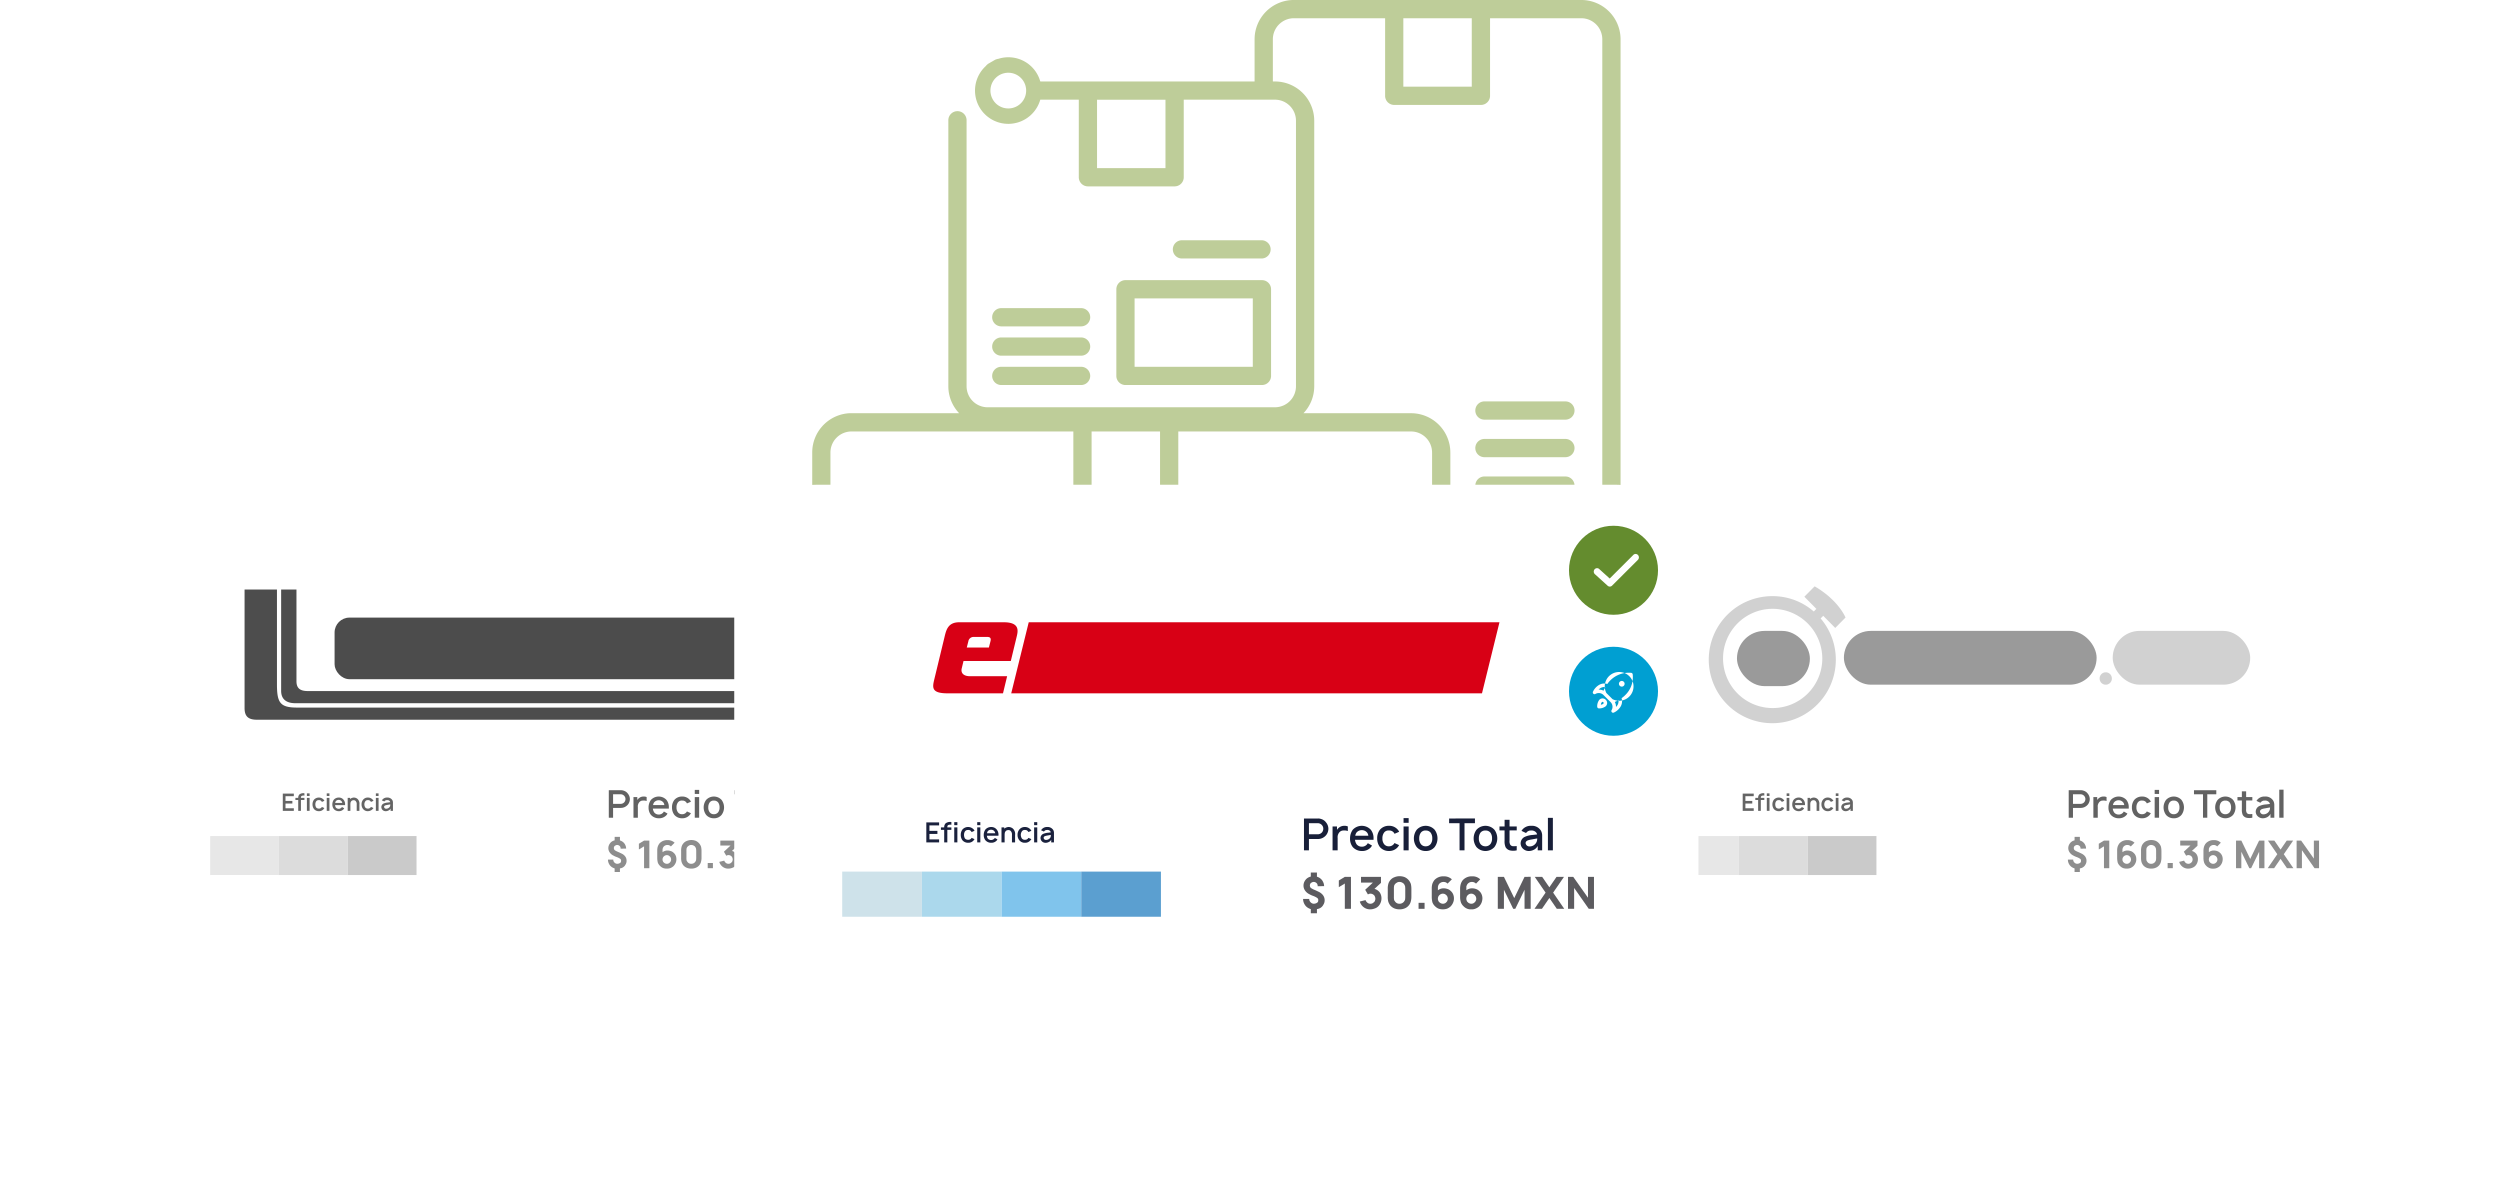 <svg xmlns="http://www.w3.org/2000/svg" xmlns:xlink="http://www.w3.org/1999/xlink" width="507.068" height="241.8" viewBox="0 0 507.068 241.8">
  <defs>
    <filter id="Rectángulo_46" x="296.107" y="85.827" width="210.961" height="130.968" filterUnits="userSpaceOnUse">
      <feOffset input="SourceAlpha"/>
      <feGaussianBlur stdDeviation="7.5" result="blur"/>
      <feFlood flood-color="#00183d" flood-opacity="0.251"/>
      <feComposite operator="in" in2="blur"/>
      <feComposite in="SourceGraphic"/>
    </filter>
    <filter id="Rectángulo_53" x="0" y="85.827" width="210.961" height="130.968" filterUnits="userSpaceOnUse">
      <feOffset input="SourceAlpha"/>
      <feGaussianBlur stdDeviation="7.5" result="blur-2"/>
      <feFlood flood-color="#00183d" flood-opacity="0.251"/>
      <feComposite operator="in" in2="blur-2"/>
      <feComposite in="SourceGraphic"/>
    </filter>
    <filter id="Trazado_274" x="111.424" y="60.821" width="270.57" height="180.979" filterUnits="userSpaceOnUse">
      <feOffset input="SourceAlpha"/>
      <feGaussianBlur stdDeviation="12.5" result="blur-3"/>
      <feFlood flood-color="#95b219"/>
      <feComposite operator="in" in2="blur-3"/>
      <feComposite in="SourceGraphic"/>
    </filter>
  </defs>
  <g id="Grupo_145" data-name="Grupo 145" transform="translate(22.5)">
    <g id="Grupo_103" data-name="Grupo 103" transform="translate(132.318)" opacity="0.5">
      <path id="Trazado_196" data-name="Trazado 196" d="M1592.426,3170.134v27.678a1.852,1.852,0,0,0,1.852,1.851h17.572a1.852,1.852,0,0,0,1.851-1.851v-27.678a1.852,1.852,0,0,0-1.851-1.852h-17.572A1.852,1.852,0,0,0,1592.426,3170.134Zm3.7,1.851H1610v23.975h-13.869Z" transform="translate(-1448.584 -3061.035)" fill="#7e9b33"/>
      <path id="Trazado_197" data-name="Trazado 197" d="M1520.191,3119.706v17.571a1.852,1.852,0,0,0,1.852,1.852h27.678a1.851,1.851,0,0,0,1.851-1.852v-17.571a1.852,1.852,0,0,0-1.851-1.852h-27.678A1.852,1.852,0,0,0,1520.191,3119.706Zm3.7,1.851h23.975v13.869h-23.975Z" transform="translate(-1448.584 -3061.035)" fill="#7e9b33"/>
      <path id="Trazado_198" data-name="Trazado 198" d="M1496.793,3127.231H1513.1a1.851,1.851,0,0,0,0-3.7h-16.305a1.851,1.851,0,0,0,0,3.7Z" transform="translate(-1448.584 -3061.035)" fill="#7e9b33"/>
      <path id="Trazado_199" data-name="Trazado 199" d="M1549.721,3113.464a1.852,1.852,0,0,0,0-3.7h-16.306a1.852,1.852,0,0,0,0,3.7Z" transform="translate(-1448.584 -3061.035)" fill="#7e9b33"/>
      <path id="Trazado_200" data-name="Trazado 200" d="M1496.793,3133.18H1513.1a1.851,1.851,0,0,0,0-3.7h-16.305a1.851,1.851,0,0,0,0,3.7Z" transform="translate(-1448.584 -3061.035)" fill="#7e9b33"/>
      <path id="Trazado_201" data-name="Trazado 201" d="M1496.793,3139.129H1513.1a1.851,1.851,0,0,0,0-3.7h-16.305a1.851,1.851,0,0,0,0,3.7Z" transform="translate(-1448.584 -3061.035)" fill="#7e9b33"/>
      <path id="Trazado_202" data-name="Trazado 202" d="M1594.911,3146.151h16.3a1.851,1.851,0,1,0,0-3.7h-16.3a1.851,1.851,0,1,0,0,3.7Z" transform="translate(-1448.584 -3061.035)" fill="#7e9b33"/>
      <path id="Trazado_203" data-name="Trazado 203" d="M1594.911,3153.765h16.3a1.851,1.851,0,1,0,0-3.7h-16.3a1.851,1.851,0,1,0,0,3.7Z" transform="translate(-1448.584 -3061.035)" fill="#7e9b33"/>
      <path id="Trazado_204" data-name="Trazado 204" d="M1594.911,3161.378h16.3a1.851,1.851,0,1,0,0-3.7h-16.3a1.851,1.851,0,1,0,0,3.7Z" transform="translate(-1448.584 -3061.035)" fill="#7e9b33"/>
      <path id="Trazado_205" data-name="Trazado 205" d="M1577.048,3206.415a1.852,1.852,0,0,0,1.851-1.852v-17.57a1.852,1.852,0,0,0-1.851-1.852h-27.679a1.852,1.852,0,0,0-1.851,1.852v17.57a1.852,1.852,0,0,0,1.851,1.852Zm-25.827-17.571H1575.2v13.868h-23.975Z" transform="translate(-1448.584 -3061.035)" fill="#7e9b33"/>
      <path id="Trazado_206" data-name="Trazado 206" d="M1472.831,3205.867h18.86a1.851,1.851,0,0,0,0-3.7h-18.86a1.851,1.851,0,1,0,0,3.7Z" transform="translate(-1448.584 -3061.035)" fill="#7e9b33"/>
      <path id="Trazado_207" data-name="Trazado 207" d="M1472.831,3200.192h43.655a1.851,1.851,0,0,0,0-3.7h-43.655a1.851,1.851,0,1,0,0,3.7Z" transform="translate(-1448.584 -3061.035)" fill="#7e9b33"/>
      <path id="Trazado_208" data-name="Trazado 208" d="M1472.831,3194.518h43.655a1.852,1.852,0,0,0,0-3.7h-43.655a1.852,1.852,0,1,0,0,3.7Z" transform="translate(-1448.584 -3061.035)" fill="#7e9b33"/>
      <path id="Trazado_209" data-name="Trazado 209" d="M1630.514,3233.042h-25.406v-10.768h25.406a1.851,1.851,0,1,0,0-3.7H1450.436a1.851,1.851,0,1,0,0,3.7h25.406v10.768h-25.406a1.852,1.852,0,1,0,0,3.7h180.078a1.852,1.852,0,1,0,0-3.7Zm-140.2,0h-10.768v-10.768h10.768Zm41.076,0h-37.373v-10.768h37.373Zm14.471,0h-10.768v-10.768h10.768Zm41.076,0h-37.373v-10.768h37.373Zm14.471,0h-10.768v-10.768h10.768Z" transform="translate(-1448.584 -3061.035)" fill="#7e9b33"/>
      <path id="Trazado_210" data-name="Trazado 210" d="M1460.362,3173.027a6.731,6.731,0,0,0,1.841-13.211v-7a4.271,4.271,0,0,1,4.266-4.266h45v15.733a1.851,1.851,0,0,0,1.851,1.851h17.585a1.851,1.851,0,0,0,1.851-1.851v-15.733h47.208a4.271,4.271,0,0,1,4.266,4.266v53.855a4.27,4.27,0,0,1-4.266,4.266H1466.469a4.27,4.27,0,0,1-4.266-4.266v-17.124a1.852,1.852,0,0,0-3.7,0v17.124a7.977,7.977,0,0,0,7.969,7.969h113.495a7.977,7.977,0,0,0,7.969-7.969v-53.855a7.978,7.978,0,0,0-7.969-7.969h-21.82a7.934,7.934,0,0,0,2.182-5.462v-53.856a7.978,7.978,0,0,0-7.968-7.969h-.424V3069a4.271,4.271,0,0,1,4.266-4.266h18.5v15.733a1.851,1.851,0,0,0,1.851,1.852h17.584a1.852,1.852,0,0,0,1.852-1.852v-15.733h18.5a4.27,4.27,0,0,1,4.265,4.266v134.341a4.269,4.269,0,0,1-4.265,4.264h-6.9a6.717,6.717,0,0,0-8.518-4.582,1.422,1.422,0,0,0-.519.148l-.014-.023-.56.324-.243.139h0v0c-.085.048-.166.094-.244.141-.294.169-.54.312-.561.323l.013.023a1.48,1.48,0,0,0-.389.376,6.748,6.748,0,1,0,11.037,6.832h6.9a7.978,7.978,0,0,0,7.968-7.968V3069a7.978,7.978,0,0,0-7.968-7.969H1556.2a7.978,7.978,0,0,0-7.969,7.969v8.552H1504.76a6.713,6.713,0,0,0-8.517-4.582,1.431,1.431,0,0,0-.52.148l-.013-.023-.561.324-.242.139h0l-.245.141-.561.324.013.022a1.5,1.5,0,0,0-.388.376,6.748,6.748,0,1,0,11.037,6.832h7.812v15.733a1.851,1.851,0,0,0,1.852,1.851h17.583a1.851,1.851,0,0,0,1.852-1.851v-15.733h18.5a4.27,4.27,0,0,1,4.264,4.266v53.856a4.269,4.269,0,0,1-4.264,4.266h-58.283a4.269,4.269,0,0,1-4.264-4.266v-53.856a1.852,1.852,0,1,0-3.7,0v53.856a7.933,7.933,0,0,0,2.181,5.462h-21.82a7.978,7.978,0,0,0-7.969,7.969v6.991c-.062.018-.124.022-.185.042a1.422,1.422,0,0,0-.519.148l-.014-.023-.56.324-.243.139h0v0l-.244.14c-.293.17-.54.312-.561.323l.013.024a1.474,1.474,0,0,0-.389.376,6.749,6.749,0,0,0,4.566,11.728Zm144.231,37.372a3.633,3.633,0,0,1-.4.914,3.586,3.586,0,0,1-1.282,1.284h0a3.62,3.62,0,0,1-4.926-1.3c-.005-.01-.014-.018-.02-.028a3.6,3.6,0,0,1-.361-2.747,3.726,3.726,0,0,1,.4-.9,3.553,3.553,0,0,1,3.09-1.78,3.651,3.651,0,0,1,.946.125,3.585,3.585,0,0,1,2.168,1.643.312.312,0,0,1,.03.043A3.6,3.6,0,0,1,1604.593,3210.4ZM1578.4,3064.738h13.881v13.882H1578.4Zm-76.627,15.608a3.6,3.6,0,0,1-1.685,2.2v0a3.622,3.622,0,1,1-1.82-6.758,3.686,3.686,0,0,1,.946.125,3.618,3.618,0,0,1,2.559,4.434Zm28.383,14.794h-13.881v-13.881h13.881Zm-14.985,53.406h13.881v13.881h-13.881Zm-58.317,16.8a3.6,3.6,0,0,1,2.535-2.551,3.572,3.572,0,0,1,.952-.133,3.692,3.692,0,0,1,.946.125.147.147,0,0,0,.022.008,3.619,3.619,0,0,1,.852,6.623v0a3.621,3.621,0,0,1-5.307-4.074Z" transform="translate(-1448.584 -3061.035)" fill="#7e9b33"/>
    </g>
    <g id="Grupo_144" data-name="Grupo 144" transform="translate(0 98.321)">
      <g id="Grupo_114" data-name="Grupo 114" transform="translate(296.107 10.006)">
        <g id="Grupo_113" data-name="Grupo 113">
          <g transform="matrix(1, 0, 0, 1, -318.61, -108.33)" filter="url(#Rectángulo_46)">
            <rect id="Rectángulo_46-2" data-name="Rectángulo 46" width="165.961" height="85.968" rx="10.214" transform="translate(318.61 108.33)" fill="#fff"/>
          </g>
          <g id="Grupo_112" data-name="Grupo 112" transform="translate(20.131 51.838)" opacity="0.7">
            <g id="Grupo_106" data-name="Grupo 106" transform="translate(80.691)">
              <g id="Grupo_104" data-name="Grupo 104" transform="translate(0.16)">
                <path id="Trazado_211" data-name="Trazado 211" d="M1717.216,3222a1.6,1.6,0,0,0-.846-.594,1.488,1.488,0,0,0-.571-.092h-2.445v5.576h.868V3224.9h1.577a1.857,1.857,0,0,0,1.44-.686,1.8,1.8,0,0,0,.388-1.119A1.761,1.761,0,0,0,1717.216,3222Zm-.686,1.713a.99.99,0,0,1-.731.366h-1.577v-1.942h1.577a.973.973,0,0,1,.686.32.941.941,0,0,1,.251.64A1,1,0,0,1,1716.53,3223.713Z" transform="translate(-1713.354 -3221.2)" fill="#202020"/>
                <path id="Trazado_212" data-name="Trazado 212" d="M1720.369,3222.594a1.417,1.417,0,0,0-.822.274,1.49,1.49,0,0,0-.412.434v-.594h-.777v4.182h.892v-2.148a1.308,1.308,0,0,1,.319-1.029.948.948,0,0,1,.732-.3,1.843,1.843,0,0,1,.731.092v-.8A1.363,1.363,0,0,0,1720.369,3222.594Z" transform="translate(-1713.354 -3221.2)" fill="#202020"/>
                <path id="Trazado_213" data-name="Trazado 213" d="M1725.534,3224.788a2.337,2.337,0,0,0-.48-1.509,2.158,2.158,0,0,0-3.154,0,2.564,2.564,0,0,0-.48,1.554,2.322,2.322,0,0,0,.48,1.486,2.125,2.125,0,0,0,1.623.685,2,2,0,0,0,1.554-.663,1.511,1.511,0,0,0,.183-.3l-.732-.411a1.071,1.071,0,0,1-.137.206,1.15,1.15,0,0,1-.914.411,1.138,1.138,0,0,1-.914-.434,1.761,1.761,0,0,1-.274-.777h3.245Zm-3.2-.458a1.253,1.253,0,0,1,.228-.571,1.222,1.222,0,0,1,1.828,0,1.052,1.052,0,0,1,.229.571Z" transform="translate(-1713.354 -3221.2)" fill="#202020"/>
                <path id="Trazado_214" data-name="Trazado 214" d="M1729.1,3225.77a1.063,1.063,0,0,1-.869.411,1,1,0,0,1-.868-.411,1.553,1.553,0,0,1-.274-.982,1.641,1.641,0,0,1,.274-.983.939.939,0,0,1,.868-.389.988.988,0,0,1,.869.389c.045.068.068.114.114.183l.8-.343a1.235,1.235,0,0,0-.229-.366,1.946,1.946,0,0,0-1.554-.685,2.018,2.018,0,0,0-1.577.685,2.384,2.384,0,0,0-.479,1.509,2.45,2.45,0,0,0,.479,1.531,2.028,2.028,0,0,0,1.577.685,1.979,1.979,0,0,0,1.554-.685,3.058,3.058,0,0,0,.229-.343l-.823-.366A.374.374,0,0,1,1729.1,3225.77Z" transform="translate(-1713.354 -3221.2)" fill="#202020"/>
                <path id="Trazado_215" data-name="Trazado 215" d="M1730.79,3221.246v.822h.891v-.822Zm0,1.462v4.182h.891v-4.182Z" transform="translate(-1713.354 -3221.2)" fill="#202020"/>
                <path id="Trazado_216" data-name="Trazado 216" d="M1736.228,3223.279a2.13,2.13,0,0,0-3.13,0,2.548,2.548,0,0,0,0,3.04,2.024,2.024,0,0,0,1.576.685,1.945,1.945,0,0,0,1.554-.685,2.548,2.548,0,0,0,0-3.04Zm-.685,2.491a1.063,1.063,0,0,1-.869.411,1,1,0,0,1-.868-.411,1.559,1.559,0,0,1-.274-.982,1.648,1.648,0,0,1,.274-.983.989.989,0,0,1,.868-.389,1.045,1.045,0,0,1,.869.389,1.641,1.641,0,0,1,.274.983A1.553,1.553,0,0,1,1735.543,3225.77Z" transform="translate(-1713.354 -3221.2)" fill="#202020"/>
                <path id="Trazado_217" data-name="Trazado 217" d="M1738.765,3221.314v.823h1.828v4.753h.869v-4.753h1.828v-.823Z" transform="translate(-1713.354 -3221.2)" fill="#202020"/>
                <path id="Trazado_218" data-name="Trazado 218" d="M1746.695,3223.279a2.131,2.131,0,0,0-3.131,0,2.548,2.548,0,0,0,0,3.04,2.132,2.132,0,0,0,3.131,0,2.552,2.552,0,0,0,0-3.04Zm-.686,2.491a1.076,1.076,0,0,1-.891.411,1.063,1.063,0,0,1-.869-.411,1.559,1.559,0,0,1-.274-.982,1.648,1.648,0,0,1,.274-.983,1.045,1.045,0,0,1,.869-.389,1.06,1.06,0,0,1,.891.389,1.642,1.642,0,0,1,.274.983A1.553,1.553,0,0,1,1746.009,3225.77Z" transform="translate(-1713.354 -3221.2)" fill="#202020"/>
                <path id="Trazado_219" data-name="Trazado 219" d="M1750.6,3223.394v-.686h-1.257v-1.165h-.868v1.165h-.891v.686h.891v1.8a2.558,2.558,0,0,0,.183,1.142,1.22,1.22,0,0,0,.822.572,2.669,2.669,0,0,0,1.12-.023v-.754a3.734,3.734,0,0,1-.708.023.6.6,0,0,1-.434-.275,1.278,1.278,0,0,1-.115-.731v-1.759Z" transform="translate(-1713.354 -3221.2)" fill="#202020"/>
                <path id="Trazado_220" data-name="Trazado 220" d="M1754.853,3223.462a1.828,1.828,0,0,0-1.714-.868,1.884,1.884,0,0,0-1.6.731.569.569,0,0,0-.091.16l.777.366c.045-.023.068-.069.114-.115a.943.943,0,0,1,.777-.32,1.037,1.037,0,0,1,.708.183.779.779,0,0,1,.343.5l-.754.091a3.952,3.952,0,0,0-1.463.366,1.28,1.28,0,0,0-.662,1.1,1.344,1.344,0,0,0,.3.823,1.476,1.476,0,0,0,1.074.525,1.93,1.93,0,0,0,1-.251,1.514,1.514,0,0,0,.617-.64v.777h.777v-2.628A1.811,1.811,0,0,0,1754.853,3223.462Zm-.777,1.965a1.32,1.32,0,0,1-1.257.777.653.653,0,0,1-.663-.594c.023-.457.594-.548,1.143-.64.457-.091.731-.137.891-.16A1.369,1.369,0,0,1,1754.076,3225.427Z" transform="translate(-1713.354 -3221.2)" fill="#202020"/>
                <path id="Trazado_221" data-name="Trazado 221" d="M1756.064,3221.2v5.69h.868v-5.69Z" transform="translate(-1713.354 -3221.2)" fill="#202020"/>
              </g>
              <g id="Grupo_105" data-name="Grupo 105" transform="translate(0 9.575)">
                <path id="Trazado_222" data-name="Trazado 222" d="M1716.553,3234.591a2.067,2.067,0,0,0-.434-.343c-.16-.091-.412-.205-.754-.365l-.275-.115a3.69,3.69,0,0,1-.434-.228.449.449,0,0,1-.2-.206.567.567,0,0,1-.069-.3.577.577,0,0,1,.137-.388.917.917,0,0,1,.252-.16.6.6,0,0,1,.274-.069.725.725,0,0,1,.617.343.9.9,0,0,1,.091.411l1.12-.023a1.936,1.936,0,0,0-.092-.525,2.816,2.816,0,0,0-.228-.457,1.731,1.731,0,0,0-.937-.663v-.731h-1.074v.708a1.7,1.7,0,0,0-.754.389,1.85,1.85,0,0,0-.389.548,1.62,1.62,0,0,0-.137.64,1.575,1.575,0,0,0,.069.457,1.678,1.678,0,0,0,.206.411,1.931,1.931,0,0,0,.754.64,3.832,3.832,0,0,0,.594.274,3.322,3.322,0,0,1,.685.32.681.681,0,0,1,.229.206.448.448,0,0,1,.046.251.58.58,0,0,1-.046.275.469.469,0,0,1-.183.182.833.833,0,0,1-.251.115,1.656,1.656,0,0,1-.3.045.766.766,0,0,1-.389-.114.938.938,0,0,1-.3-.3.8.8,0,0,1-.091-.206.845.845,0,0,1-.023-.228h-1.074a1.817,1.817,0,0,0,.274.982,1.6,1.6,0,0,0,.457.5,1.931,1.931,0,0,0,.617.3v.731h1.074v-.731a1.578,1.578,0,0,0,.526-.16,1.357,1.357,0,0,0,.594-.594,1.4,1.4,0,0,0,.228-.777A1.448,1.448,0,0,0,1716.553,3234.591Z" transform="translate(-1713.194 -3230.775)" fill="#5c5c5c"/>
                <path id="Trazado_223" data-name="Trazado 223" d="M1720.506,3231.529l-1.051.64v1.165l1.051-.64v4.434h1.074v-5.6Z" transform="translate(-1713.194 -3230.775)" fill="#5c5c5c"/>
                <path id="Trazado_224" data-name="Trazado 224" d="M1739.268,3234.271a1.747,1.747,0,0,0-.937-.64l1.142-1.051v-1.051h-3.5v1h2.08l-1.349,1.257.48.823a.747.747,0,0,1,.434-.137.845.845,0,0,1,.618.251.511.511,0,0,1,.182.3.762.762,0,0,1,.069.343.8.8,0,0,1-.069.32.454.454,0,0,1-.182.274,1.092,1.092,0,0,1-.275.206.895.895,0,0,1-.685,0,.8.8,0,0,1-.275-.206.766.766,0,0,1-.228-.366l-1.006.252a1.882,1.882,0,0,0,1.1,1.234,1.871,1.871,0,0,0,.709.137,2.2,2.2,0,0,0,.754-.137,1.63,1.63,0,0,0,.64-.366,1.77,1.77,0,0,0,.434-.64,1.972,1.972,0,0,0,.16-.777A1.861,1.861,0,0,0,1739.268,3234.271Z" transform="translate(-1713.194 -3230.775)" fill="#5c5c5c"/>
                <path id="Trazado_225" data-name="Trazado 225" d="M1732.069,3232.786a2.08,2.08,0,0,0-.388-.686,2,2,0,0,0-.708-.526,2.462,2.462,0,0,0-.892-.159,2.3,2.3,0,0,0-.891.182,1.612,1.612,0,0,0-.708.5,1.682,1.682,0,0,0-.366.686,3,3,0,0,0-.091.845V3235a3.191,3.191,0,0,0,.091.869,2.248,2.248,0,0,0,.366.685,1.906,1.906,0,0,0,.708.5,2.455,2.455,0,0,0,.891.16,2.3,2.3,0,0,0,.892-.16,1.745,1.745,0,0,0,.708-.5,1.68,1.68,0,0,0,.366-.685,3.105,3.105,0,0,0,.114-.869v-1.371A4.113,4.113,0,0,0,1732.069,3232.786Zm-.982,2.216c0,.206-.023.366-.023.457a.973.973,0,0,1-.137.32.968.968,0,0,1-.846.457.894.894,0,0,1-.822-.457.489.489,0,0,1-.137-.32,2.484,2.484,0,0,1-.023-.457v-1.371a2.208,2.208,0,0,1,.023-.411.642.642,0,0,1,.091-.3,1,1,0,0,1,.388-.366.778.778,0,0,1,.48-.137.985.985,0,0,1,.5.137.814.814,0,0,1,.366.366,1.28,1.28,0,0,1,.114.3c0,.091.023.228.023.411Z" transform="translate(-1713.194 -3230.775)" fill="#5c5c5c"/>
                <path id="Trazado_226" data-name="Trazado 226" d="M1733.418,3236.076v1.052h1.051v-1.052Z" transform="translate(-1713.194 -3230.775)" fill="#5c5c5c"/>
                <path id="Trazado_227" data-name="Trazado 227" d="M1726.928,3234.591a1.523,1.523,0,0,0-.434-.594,1.327,1.327,0,0,0-.571-.343,2.083,2.083,0,0,0-.64-.114,1.635,1.635,0,0,0-1.028.343v-.595c.022-.091.045-.182.068-.251a.889.889,0,0,1,.366-.457,1.012,1.012,0,0,1,.548-.16,1.159,1.159,0,0,1,.389.069,1.032,1.032,0,0,1,.32.228l.754-.754a1.985,1.985,0,0,0-1.417-.526,2.1,2.1,0,0,0-1.645.663,2.521,2.521,0,0,0-.366.686,3.07,3.07,0,0,0-.091.845V3235a3.978,3.978,0,0,0,.114.983,1.766,1.766,0,0,0,.48.708,1.824,1.824,0,0,0,.617.412,2.4,2.4,0,0,0,1.462,0,2.179,2.179,0,0,0,.617-.389,2.1,2.1,0,0,0,.434-.64,1.777,1.777,0,0,0,.16-.754A1.805,1.805,0,0,0,1726.928,3234.591Zm-1.005,1.1a.585.585,0,0,1-.183.274.632.632,0,0,1-.274.206.819.819,0,0,1-.32.068.933.933,0,0,1-.343-.068.877.877,0,0,1-.3-.206.586.586,0,0,1-.183-.274.729.729,0,0,1-.068-.32.911.911,0,0,1,.068-.343.592.592,0,0,1,.183-.274.88.88,0,0,1,.3-.206.741.741,0,0,1,.32-.068.932.932,0,0,1,.343.068,1.092,1.092,0,0,1,.274.206.591.591,0,0,1,.183.274.93.93,0,0,1,.068.343A.743.743,0,0,1,1725.923,3235.688Z" transform="translate(-1713.194 -3230.775)" fill="#5c5c5c"/>
                <path id="Trazado_228" data-name="Trazado 228" d="M1744.455,3234.591a1.522,1.522,0,0,0-.434-.594,1.477,1.477,0,0,0-.571-.343,2.088,2.088,0,0,0-.64-.114,1.638,1.638,0,0,0-1.029.343v-.595a.458.458,0,0,1,.069-.251.884.884,0,0,1,.366-.457.911.911,0,0,1,.548-.16.949.949,0,0,1,.366.069,1.127,1.127,0,0,1,.343.228l.731-.754a1.9,1.9,0,0,0-1.394-.526,2.1,2.1,0,0,0-1.646.663,2.015,2.015,0,0,0-.365.686,3.006,3.006,0,0,0-.114.845V3235a3.071,3.071,0,0,0,.137.983,1.766,1.766,0,0,0,.48.708,1.829,1.829,0,0,0,.616.412,1.6,1.6,0,0,0,.732.114,1.543,1.543,0,0,0,.708-.114,2.011,2.011,0,0,0,.64-.389,2.1,2.1,0,0,0,.434-.64,2.21,2.21,0,0,0,.16-.754A1.805,1.805,0,0,0,1744.455,3234.591Zm-1.005,1.1a.827.827,0,0,1-.183.274,1.106,1.106,0,0,1-.274.206.918.918,0,0,1-.32.068.775.775,0,0,1-.343-.068.7.7,0,0,1-.3-.206.452.452,0,0,1-.183-.274.729.729,0,0,1-.069-.32.913.913,0,0,1,.069-.343.455.455,0,0,1,.183-.274.8.8,0,0,1,.274-.206.933.933,0,0,1,.343-.068.743.743,0,0,1,.32.068.889.889,0,0,1,.3.206.84.84,0,0,1,.183.274.93.93,0,0,1,.068.343A.743.743,0,0,1,1743.45,3235.688Z" transform="translate(-1713.194 -3230.775)" fill="#5c5c5c"/>
                <path id="Trazado_229" data-name="Trazado 229" d="M1751.973,3231.529l-1.805,3.725-1.8-3.725h-1.074v5.6h1.074v-3.337l1.622,3.337h.366l1.622-3.337v3.337h1.074v-5.6Z" transform="translate(-1713.194 -3230.775)" fill="#5c5c5c"/>
                <path id="Trazado_230" data-name="Trazado 230" d="M1756.978,3234.294l1.9-2.765h-1.3l-1.257,1.828-1.257-1.828h-1.3l1.9,2.765-1.942,2.834h1.3l1.3-1.9,1.3,1.9h1.3Z" transform="translate(-1713.194 -3230.775)" fill="#5c5c5c"/>
                <path id="Trazado_231" data-name="Trazado 231" d="M1763.079,3231.529v3.656l-2.582-3.656h-.914v5.6h1.074v-3.657l2.559,3.657h.915v-5.6Z" transform="translate(-1713.194 -3230.775)" fill="#5c5c5c"/>
              </g>
            </g>
            <g id="Grupo_111" data-name="Grupo 111" transform="translate(0 0.724)">
              <g id="Grupo_107" data-name="Grupo 107" transform="translate(14.727)">
                <path id="Trazado_232" data-name="Trazado 232" d="M1649.47,3222.525V3222h-2.24v3.5h2.24v-.526h-1.691v-.959h1.394v-.526h-1.394v-.96Z" transform="translate(-1647.23 -3221.924)" fill="#222"/>
                <path id="Trazado_233" data-name="Trazado 233" d="M1651.229,3222.411a1.108,1.108,0,0,1,.389,0v-.48a1.333,1.333,0,0,0-1.006.229.97.97,0,0,0-.251.708h-.571v.434h.571v2.194h.548V3223.3h.709v-.434h-.709v-.046C1650.909,3222.594,1650.978,3222.457,1651.229,3222.411Z" transform="translate(-1647.23 -3221.924)" fill="#222"/>
                <path id="Trazado_234" data-name="Trazado 234" d="M1652.121,3221.954v.525h.548v-.525Zm0,.914v2.628h.548v-2.628Z" transform="translate(-1647.23 -3221.924)" fill="#222"/>
                <path id="Trazado_235" data-name="Trazado 235" d="M1655.091,3224.81a.648.648,0,0,1-.548.229.708.708,0,0,1-.548-.229,1.177,1.177,0,0,1-.16-.617,1.078,1.078,0,0,1,.16-.617.6.6,0,0,1,.548-.251.562.562,0,0,1,.548.251.509.509,0,0,1,.069.115l.5-.229a.478.478,0,0,0-.137-.228,1.328,1.328,0,0,0-1.966,0,1.55,1.55,0,0,0-.3.959,1.529,1.529,0,0,0,.3.937,1.27,1.27,0,0,0,.983.434,1.208,1.208,0,0,0,.983-.434,1.11,1.11,0,0,0,.137-.2l-.5-.229C1655.137,3224.742,1655.114,3224.765,1655.091,3224.81Z" transform="translate(-1647.23 -3221.924)" fill="#222"/>
                <path id="Trazado_236" data-name="Trazado 236" d="M1656.143,3221.954v.525h.548v-.525Zm0,.914v2.628h.548v-2.628Z" transform="translate(-1647.23 -3221.924)" fill="#222"/>
                <path id="Trazado_237" data-name="Trazado 237" d="M1659.867,3224.193a1.431,1.431,0,0,0-.32-.959,1.206,1.206,0,0,0-.982-.435,1.35,1.35,0,0,0-.983.435,1.618,1.618,0,0,0-.3.982,1.463,1.463,0,0,0,.3.914,1.332,1.332,0,0,0,1.028.434,1.244,1.244,0,0,0,.96-.411,2,2,0,0,0,.115-.183l-.457-.251a.228.228,0,0,1-.092.114.773.773,0,0,1-1.142,0,1.165,1.165,0,0,1-.16-.5h2.011A.3.3,0,0,0,1659.867,3224.193Zm-2.011-.3a1,1,0,0,1,.138-.365.742.742,0,0,1,.571-.252.71.71,0,0,1,.571.252.745.745,0,0,1,.16.365Z" transform="translate(-1647.23 -3221.924)" fill="#222"/>
                <path id="Trazado_238" data-name="Trazado 238" d="M1662.381,3223.074a1.2,1.2,0,0,0-.777-.275,1.438,1.438,0,0,0-.708.275l-.023.023v-.229h-.48v2.628h.548v-1.143a3.352,3.352,0,0,1,.023-.5.746.746,0,0,1,.229-.389.563.563,0,0,1,.343-.114.532.532,0,0,1,.457.137.892.892,0,0,1,.228.708v1.3h.549v-1.3A1.289,1.289,0,0,0,1662.381,3223.074Z" transform="translate(-1647.23 -3221.924)" fill="#222"/>
                <path id="Trazado_239" data-name="Trazado 239" d="M1665.032,3224.81a.632.632,0,0,1-.526.229.648.648,0,0,1-.548-.229,1.211,1.211,0,0,1-.183-.617,1.1,1.1,0,0,1,.183-.617.562.562,0,0,1,.548-.251.546.546,0,0,1,.526.251.126.126,0,0,1,.068.115l.526-.229a.816.816,0,0,0-.16-.228,1.262,1.262,0,0,0-.96-.435,1.206,1.206,0,0,0-.982.435,1.431,1.431,0,0,0-.32.959,1.412,1.412,0,0,0,.32.937,1.2,1.2,0,0,0,.982.434,1.191,1.191,0,0,0,.96-.434,1.24,1.24,0,0,0,.16-.2l-.526-.229A.282.282,0,0,1,1665.032,3224.81Z" transform="translate(-1647.23 -3221.924)" fill="#222"/>
                <path id="Trazado_240" data-name="Trazado 240" d="M1666.106,3221.954v.525h.548v-.525Zm0,.914v2.628h.548v-2.628Z" transform="translate(-1647.23 -3221.924)" fill="#222"/>
                <path id="Trazado_241" data-name="Trazado 241" d="M1669.465,3223.348a1.157,1.157,0,0,0-1.074-.549,1.193,1.193,0,0,0-1.005.48c-.023.023-.046.069-.069.092l.5.228.068-.068a.556.556,0,0,1,.48-.206.6.6,0,0,1,.457.114.544.544,0,0,1,.206.3l-.48.069a2.676,2.676,0,0,0-.914.228.829.829,0,0,0-.411.686.911.911,0,0,0,.183.526.894.894,0,0,0,.685.319,1.187,1.187,0,0,0,.617-.159.809.809,0,0,0,.389-.389v.48h.479v-1.645A1,1,0,0,0,1669.465,3223.348Zm-.48,1.234a.855.855,0,0,1-.8.48.388.388,0,0,1-.411-.366c0-.3.366-.343.709-.411.3-.046.457-.092.548-.092A1.261,1.261,0,0,1,1668.985,3224.582Z" transform="translate(-1647.23 -3221.924)" fill="#222"/>
              </g>
              <g id="Grupo_108" data-name="Grupo 108" transform="translate(0 8.686)">
                <rect id="Rectángulo_47" data-name="Rectángulo 47" width="13.951" height="7.906" fill="#ddd"/>
              </g>
              <g id="Grupo_109" data-name="Grupo 109" transform="translate(13.951 8.686)">
                <rect id="Rectángulo_48" data-name="Rectángulo 48" width="13.951" height="7.906" fill="#cdcdcd"/>
              </g>
              <g id="Grupo_110" data-name="Grupo 110" transform="translate(27.903 8.686)">
                <rect id="Rectángulo_49" data-name="Rectángulo 49" width="13.951" height="7.906" fill="#b4b4b4"/>
              </g>
            </g>
          </g>
        </g>
        <g id="Page-1" transform="translate(28.166 10.594)" opacity="0.5">
          <g id="_99-LAnding" data-name="99-LAnding">
            <g id="_99minutos-logo" data-name="99minutos-logo">
              <path id="Fill-8" d="M1719.986,3199.545a1.284,1.284,0,0,1,0-1.783,1.253,1.253,0,0,1,1.764,0,1.284,1.284,0,0,1,0,1.783,1.251,1.251,0,0,1-1.764,0" transform="translate(-1640.538 -3179.956)" fill="#a3a3a3" fill-rule="evenodd"/>
              <path id="Fill-14" d="M1666,3188.4l2.088-2.112s-1.385-3.492-6.265-6.329l-2.087,2.11,2.437,2.461-.527.535a12.665,12.665,0,0,0-8.32-3.116,12.886,12.886,0,1,0,9.712,4.523l.527-.535Zm-2.623,6.289a10.066,10.066,0,1,1-10.065-10.172,10.119,10.119,0,0,1,10.065,10.172Z" transform="translate(-1640.538 -3179.956)" fill="#a3a3a3" fill-rule="evenodd"/>
            </g>
          </g>
          <rect id="Rectángulo_50" data-name="Rectángulo 50" width="51.259" height="10.91" rx="5.455" transform="translate(27.219 9.042)" fill="#353535"/>
          <rect id="Rectángulo_51" data-name="Rectángulo 51" width="27.89" height="10.91" rx="5.455" transform="translate(81.74 9.042)" fill="#a3a3a3"/>
          <rect id="Rectángulo_52" data-name="Rectángulo 52" width="14.791" height="11.204" rx="5.602" transform="translate(5.531 9.042)" fill="#353535"/>
        </g>
      </g>
      <g id="Grupo_126" data-name="Grupo 126" transform="translate(0 10.006)">
        <g transform="matrix(1, 0, 0, 1, -22.5, -108.33)" filter="url(#Rectángulo_53)">
          <rect id="Rectángulo_53-2" data-name="Rectángulo 53" width="165.961" height="85.968" rx="10.214" transform="translate(22.5 108.33)" fill="#fff"/>
        </g>
        <g id="Grupo_123" data-name="Grupo 123" transform="translate(20.131 51.838)" opacity="0.7">
          <g id="Grupo_117" data-name="Grupo 117" transform="translate(80.69)">
            <g id="Grupo_115" data-name="Grupo 115" transform="translate(0.16)">
              <path id="Trazado_242" data-name="Trazado 242" d="M1421.109,3222a1.6,1.6,0,0,0-.845-.594,1.493,1.493,0,0,0-.572-.092h-2.445v5.576h.869V3224.9h1.576a1.855,1.855,0,0,0,1.44-.686,1.8,1.8,0,0,0,.389-1.119A1.757,1.757,0,0,0,1421.109,3222Zm-.685,1.713a.99.99,0,0,1-.732.366h-1.576v-1.942h1.576a.971.971,0,0,1,.686.32.937.937,0,0,1,.251.64A1,1,0,0,1,1420.424,3223.713Z" transform="translate(-1417.247 -3221.2)" fill="#202020"/>
              <path id="Trazado_243" data-name="Trazado 243" d="M1424.263,3222.594a1.418,1.418,0,0,0-.823.274,1.472,1.472,0,0,0-.411.434v-.594h-.777v4.182h.891v-2.148a1.308,1.308,0,0,1,.32-1.029.945.945,0,0,1,.731-.3,1.841,1.841,0,0,1,.731.092v-.8A1.36,1.36,0,0,0,1424.263,3222.594Z" transform="translate(-1417.247 -3221.2)" fill="#202020"/>
              <path id="Trazado_244" data-name="Trazado 244" d="M1429.427,3224.788a2.337,2.337,0,0,0-.48-1.509,2.157,2.157,0,0,0-3.153,0,2.565,2.565,0,0,0-.48,1.554,2.318,2.318,0,0,0,.48,1.486,2.122,2.122,0,0,0,1.622.685,2,2,0,0,0,1.554-.663,1.455,1.455,0,0,0,.183-.3l-.731-.411a1.125,1.125,0,0,1-.137.206,1.153,1.153,0,0,1-.914.411,1.14,1.14,0,0,1-.915-.434,1.761,1.761,0,0,1-.274-.777h3.245Zm-3.2-.458a1.263,1.263,0,0,1,.228-.571,1.223,1.223,0,0,1,1.829,0,1.051,1.051,0,0,1,.228.571Z" transform="translate(-1417.247 -3221.2)" fill="#202020"/>
              <path id="Trazado_245" data-name="Trazado 245" d="M1432.992,3225.77a1.061,1.061,0,0,1-.868.411,1,1,0,0,1-.869-.411,1.559,1.559,0,0,1-.274-.982,1.649,1.649,0,0,1,.274-.983.94.94,0,0,1,.869-.389.986.986,0,0,1,.868.389c.046.068.069.114.114.183l.8-.343a1.253,1.253,0,0,0-.228-.366,1.947,1.947,0,0,0-1.554-.685,2.016,2.016,0,0,0-1.577.685,2.378,2.378,0,0,0-.48,1.509,2.444,2.444,0,0,0,.48,1.531,2.027,2.027,0,0,0,1.577.685,1.98,1.98,0,0,0,1.554-.685,3.03,3.03,0,0,0,.228-.343l-.822-.366A.366.366,0,0,1,1432.992,3225.77Z" transform="translate(-1417.247 -3221.2)" fill="#202020"/>
              <path id="Trazado_246" data-name="Trazado 246" d="M1434.683,3221.246v.822h.891v-.822Zm0,1.462v4.182h.891v-4.182Z" transform="translate(-1417.247 -3221.2)" fill="#202020"/>
              <path id="Trazado_247" data-name="Trazado 247" d="M1440.122,3223.279a2.131,2.131,0,0,0-3.131,0,2.548,2.548,0,0,0,0,3.04,2.028,2.028,0,0,0,1.577.685,1.948,1.948,0,0,0,1.554-.685,2.548,2.548,0,0,0,0-3.04Zm-.686,2.491a1.06,1.06,0,0,1-.868.411,1,1,0,0,1-.868-.411,1.554,1.554,0,0,1-.275-.982,1.642,1.642,0,0,1,.275-.983.987.987,0,0,1,.868-.389,1.042,1.042,0,0,1,.868.389,1.643,1.643,0,0,1,.275.983A1.554,1.554,0,0,1,1439.436,3225.77Z" transform="translate(-1417.247 -3221.2)" fill="#202020"/>
              <path id="Trazado_248" data-name="Trazado 248" d="M1442.658,3221.314v.823h1.829v4.753h.868v-4.753h1.828v-.823Z" transform="translate(-1417.247 -3221.2)" fill="#202020"/>
              <path id="Trazado_249" data-name="Trazado 249" d="M1450.588,3223.279a2.131,2.131,0,0,0-3.131,0,2.552,2.552,0,0,0,0,3.04,2.132,2.132,0,0,0,3.131,0,2.548,2.548,0,0,0,0-3.04Zm-.686,2.491a1.074,1.074,0,0,1-.891.411,1.061,1.061,0,0,1-.868-.411,1.553,1.553,0,0,1-.274-.982,1.642,1.642,0,0,1,.274-.983,1.043,1.043,0,0,1,.868-.389,1.057,1.057,0,0,1,.891.389,1.642,1.642,0,0,1,.275.983A1.553,1.553,0,0,1,1449.9,3225.77Z" transform="translate(-1417.247 -3221.2)" fill="#202020"/>
              <path id="Trazado_250" data-name="Trazado 250" d="M1454.5,3223.394v-.686h-1.257v-1.165h-.868v1.165h-.892v.686h.892v1.8a2.558,2.558,0,0,0,.182,1.142,1.221,1.221,0,0,0,.823.572,2.669,2.669,0,0,0,1.12-.023v-.754a3.744,3.744,0,0,1-.709.023.606.606,0,0,1-.434-.275,1.287,1.287,0,0,1-.114-.731v-1.759Z" transform="translate(-1417.247 -3221.2)" fill="#202020"/>
              <path id="Trazado_251" data-name="Trazado 251" d="M1458.746,3223.462a1.828,1.828,0,0,0-1.714-.868,1.882,1.882,0,0,0-1.6.731.574.574,0,0,0-.092.16l.777.366c.046-.023.069-.069.114-.115a.943.943,0,0,1,.777-.32,1.04,1.04,0,0,1,.709.183.779.779,0,0,1,.343.5l-.755.091a3.941,3.941,0,0,0-1.462.366,1.281,1.281,0,0,0-.663,1.1,1.344,1.344,0,0,0,.3.823,1.478,1.478,0,0,0,1.074.525,1.933,1.933,0,0,0,1.006-.251,1.52,1.52,0,0,0,.617-.64v.777h.777v-2.628A1.811,1.811,0,0,0,1458.746,3223.462Zm-.777,1.965a1.319,1.319,0,0,1-1.257.777.653.653,0,0,1-.662-.594c.023-.457.594-.548,1.142-.64.457-.091.732-.137.891-.16A1.368,1.368,0,0,1,1457.969,3225.427Z" transform="translate(-1417.247 -3221.2)" fill="#202020"/>
              <path id="Trazado_252" data-name="Trazado 252" d="M1459.957,3221.2v5.69h.869v-5.69Z" transform="translate(-1417.247 -3221.2)" fill="#202020"/>
            </g>
            <g id="Grupo_116" data-name="Grupo 116" transform="translate(0 9.575)">
              <path id="Trazado_253" data-name="Trazado 253" d="M1420.446,3234.591a2.071,2.071,0,0,0-.434-.343c-.16-.091-.411-.205-.754-.365l-.274-.115a3.528,3.528,0,0,1-.434-.228.452.452,0,0,1-.206-.206.567.567,0,0,1-.069-.3.573.573,0,0,1,.138-.388.914.914,0,0,1,.251-.16.606.606,0,0,1,.274-.069.724.724,0,0,1,.617.343.891.891,0,0,1,.092.411l1.119-.023a1.94,1.94,0,0,0-.091-.525,2.838,2.838,0,0,0-.229-.457,1.733,1.733,0,0,0-.936-.663v-.731h-1.075v.708a1.7,1.7,0,0,0-.754.389,1.83,1.83,0,0,0-.388.548,1.567,1.567,0,0,0-.069,1.1,1.75,1.75,0,0,0,.206.411,1.929,1.929,0,0,0,.754.64,3.832,3.832,0,0,0,.594.274,3.334,3.334,0,0,1,.686.32.679.679,0,0,1,.228.206.448.448,0,0,1,.046.251.58.58,0,0,1-.046.275.462.462,0,0,1-.182.182.84.84,0,0,1-.252.115,1.632,1.632,0,0,1-.3.045.765.765,0,0,1-.388-.114.93.93,0,0,1-.3-.3.722.722,0,0,1-.114-.434h-1.074a1.826,1.826,0,0,0,.274.982,1.62,1.62,0,0,0,.457.5,1.932,1.932,0,0,0,.617.3v.731h1.075v-.731a1.581,1.581,0,0,0,.525-.16,1.358,1.358,0,0,0,.594-.594,1.4,1.4,0,0,0,.229-.777A1.445,1.445,0,0,0,1420.446,3234.591Z" transform="translate(-1417.087 -3230.775)" fill="#5c5c5c"/>
              <path id="Trazado_254" data-name="Trazado 254" d="M1424.4,3231.529l-1.051.64v1.165l1.051-.64v4.434h1.074v-5.6Z" transform="translate(-1417.087 -3230.775)" fill="#5c5c5c"/>
              <path id="Trazado_255" data-name="Trazado 255" d="M1443.161,3234.271a1.741,1.741,0,0,0-.937-.64l1.143-1.051v-1.051h-3.5v1h2.079l-1.348,1.257.48.823a.746.746,0,0,1,.434-.137.845.845,0,0,1,.617.251.514.514,0,0,1,.183.3.778.778,0,0,1,.068.343.82.82,0,0,1-.068.32.456.456,0,0,1-.183.274,1.108,1.108,0,0,1-.274.206.9.9,0,0,1-.686,0,.794.794,0,0,1-.274-.206.766.766,0,0,1-.229-.366l-1.005.252a1.881,1.881,0,0,0,1.1,1.234,1.866,1.866,0,0,0,.708.137,2.2,2.2,0,0,0,.754-.137,1.623,1.623,0,0,0,.64-.366,1.758,1.758,0,0,0,.434-.64,1.955,1.955,0,0,0,.16-.777A1.854,1.854,0,0,0,1443.161,3234.271Z" transform="translate(-1417.087 -3230.775)" fill="#5c5c5c"/>
              <path id="Trazado_256" data-name="Trazado 256" d="M1435.963,3232.786a2.1,2.1,0,0,0-.389-.686,1.99,1.99,0,0,0-.708-.526,2.453,2.453,0,0,0-.891-.159,2.3,2.3,0,0,0-.891.182,1.616,1.616,0,0,0-.709.5,1.683,1.683,0,0,0-.366.686,3,3,0,0,0-.091.845V3235a3.19,3.19,0,0,0,.091.869,2.248,2.248,0,0,0,.366.685,1.909,1.909,0,0,0,.709.5,2.454,2.454,0,0,0,.891.16,2.291,2.291,0,0,0,.891-.16,1.744,1.744,0,0,0,.708-.5,1.679,1.679,0,0,0,.366-.685,3.065,3.065,0,0,0,.114-.869v-1.371A4.121,4.121,0,0,0,1435.963,3232.786Zm-.983,2.216c0,.206-.023.366-.023.457a.932.932,0,0,1-.137.32.965.965,0,0,1-.845.457.9.9,0,0,1-.823-.457.494.494,0,0,1-.137-.32,2.471,2.471,0,0,1-.023-.457v-1.371a2.2,2.2,0,0,1,.023-.411.655.655,0,0,1,.091-.3,1.007,1.007,0,0,1,.389-.366.778.778,0,0,1,.48-.137.979.979,0,0,1,.5.137.81.81,0,0,1,.366.366,1.2,1.2,0,0,1,.114.3c0,.091.023.228.023.411Z" transform="translate(-1417.087 -3230.775)" fill="#5c5c5c"/>
              <path id="Trazado_257" data-name="Trazado 257" d="M1437.311,3236.076v1.052h1.051v-1.052Z" transform="translate(-1417.087 -3230.775)" fill="#5c5c5c"/>
              <path id="Trazado_258" data-name="Trazado 258" d="M1430.822,3234.591a1.544,1.544,0,0,0-.434-.594,1.323,1.323,0,0,0-.572-.343,2.079,2.079,0,0,0-.64-.114,1.637,1.637,0,0,0-1.028.343v-.595c.023-.091.046-.182.069-.251a.882.882,0,0,1,.365-.457,1.015,1.015,0,0,1,.549-.16,1.155,1.155,0,0,1,.388.069,1.019,1.019,0,0,1,.32.228l.754-.754a1.983,1.983,0,0,0-1.417-.526,2.1,2.1,0,0,0-1.645.663,2.518,2.518,0,0,0-.366.686,3.107,3.107,0,0,0-.091.845V3235a4.031,4.031,0,0,0,.114.983,1.787,1.787,0,0,0,.48.708,1.843,1.843,0,0,0,.617.412,2.4,2.4,0,0,0,1.463,0,2.194,2.194,0,0,0,.617-.389,2.115,2.115,0,0,0,.434-.64,1.792,1.792,0,0,0,.16-.754A1.824,1.824,0,0,0,1430.822,3234.591Zm-1.006,1.1a.572.572,0,0,1-.183.274.627.627,0,0,1-.274.206.82.82,0,0,1-.32.068.937.937,0,0,1-.343-.068.885.885,0,0,1-.3-.206.575.575,0,0,1-.182-.274.729.729,0,0,1-.069-.32.913.913,0,0,1,.069-.343.581.581,0,0,1,.182-.274.889.889,0,0,1,.3-.206.743.743,0,0,1,.32-.068.929.929,0,0,1,.343.068,1.077,1.077,0,0,1,.274.206.577.577,0,0,1,.183.274.913.913,0,0,1,.069.343A.729.729,0,0,1,1429.816,3235.688Z" transform="translate(-1417.087 -3230.775)" fill="#5c5c5c"/>
              <path id="Trazado_259" data-name="Trazado 259" d="M1448.349,3234.591a1.536,1.536,0,0,0-.435-.594,1.469,1.469,0,0,0-.571-.343,2.083,2.083,0,0,0-.64-.114,1.637,1.637,0,0,0-1.028.343v-.595a.466.466,0,0,1,.068-.251.889.889,0,0,1,.366-.457.914.914,0,0,1,.549-.16.939.939,0,0,1,.365.069,1.114,1.114,0,0,1,.343.228l.731-.754a1.892,1.892,0,0,0-1.394-.526,2.1,2.1,0,0,0-1.645.663,2.016,2.016,0,0,0-.366.686,3.042,3.042,0,0,0-.114.845V3235a3.1,3.1,0,0,0,.137.983,1.767,1.767,0,0,0,.48.708,1.835,1.835,0,0,0,.617.412,1.594,1.594,0,0,0,.731.114,1.548,1.548,0,0,0,.709-.114,2.019,2.019,0,0,0,.64-.389,2.136,2.136,0,0,0,.434-.64,2.236,2.236,0,0,0,.16-.754A1.824,1.824,0,0,0,1448.349,3234.591Zm-1.006,1.1a.815.815,0,0,1-.183.274,1.089,1.089,0,0,1-.274.206.91.91,0,0,1-.32.068.777.777,0,0,1-.343-.068.705.705,0,0,1-.3-.206.455.455,0,0,1-.183-.274.743.743,0,0,1-.068-.32.93.93,0,0,1,.068-.343.459.459,0,0,1,.183-.274.8.8,0,0,1,.275-.206.927.927,0,0,1,.342-.068.738.738,0,0,1,.32.068.88.88,0,0,1,.3.206.827.827,0,0,1,.183.274.913.913,0,0,1,.069.343A.729.729,0,0,1,1447.343,3235.688Z" transform="translate(-1417.087 -3230.775)" fill="#5c5c5c"/>
              <path id="Trazado_260" data-name="Trazado 260" d="M1455.867,3231.529l-1.8,3.725-1.806-3.725h-1.074v5.6h1.074v-3.337l1.623,3.337h.365l1.623-3.337v3.337h1.074v-5.6Z" transform="translate(-1417.087 -3230.775)" fill="#5c5c5c"/>
              <path id="Trazado_261" data-name="Trazado 261" d="M1460.871,3234.294l1.9-2.765h-1.3l-1.257,1.828-1.257-1.828h-1.3l1.9,2.765-1.942,2.834h1.3l1.3-1.9,1.3,1.9h1.3Z" transform="translate(-1417.087 -3230.775)" fill="#5c5c5c"/>
              <path id="Trazado_262" data-name="Trazado 262" d="M1466.973,3231.529v3.656l-2.583-3.656h-.914v5.6h1.074v-3.657l2.56,3.657h.914v-5.6Z" transform="translate(-1417.087 -3230.775)" fill="#5c5c5c"/>
            </g>
          </g>
          <g id="Grupo_122" data-name="Grupo 122" transform="translate(0 0.724)">
            <g id="Grupo_118" data-name="Grupo 118" transform="translate(14.727)">
              <path id="Trazado_263" data-name="Trazado 263" d="M1353.363,3222.525V3222h-2.239v3.5h2.239v-.526h-1.691v-.959h1.394v-.526h-1.394v-.96Z" transform="translate(-1351.124 -3221.924)" fill="#222"/>
              <path id="Trazado_264" data-name="Trazado 264" d="M1355.123,3222.411a1.1,1.1,0,0,1,.388,0v-.48a1.331,1.331,0,0,0-1.005.229.968.968,0,0,0-.252.708h-.571v.434h.571v2.194h.549V3223.3h.708v-.434h-.708v-.046C1354.8,3222.594,1354.871,3222.457,1355.123,3222.411Z" transform="translate(-1351.124 -3221.924)" fill="#222"/>
              <path id="Trazado_265" data-name="Trazado 265" d="M1356.014,3221.954v.525h.549v-.525Zm0,.914v2.628h.549v-2.628Z" transform="translate(-1351.124 -3221.924)" fill="#222"/>
              <path id="Trazado_266" data-name="Trazado 266" d="M1358.985,3224.81a.649.649,0,0,1-.549.229.709.709,0,0,1-.548-.229,1.187,1.187,0,0,1-.16-.617,1.087,1.087,0,0,1,.16-.617.6.6,0,0,1,.548-.251.562.562,0,0,1,.549.251.473.473,0,0,1,.068.115l.5-.229a.471.471,0,0,0-.137-.228,1.327,1.327,0,0,0-1.965,0,1.544,1.544,0,0,0-.3.959,1.523,1.523,0,0,0,.3.937,1.268,1.268,0,0,0,.982.434,1.205,1.205,0,0,0,.983-.434,1.058,1.058,0,0,0,.137-.2l-.5-.229C1359.031,3224.742,1359.008,3224.765,1358.985,3224.81Z" transform="translate(-1351.124 -3221.924)" fill="#222"/>
              <path id="Trazado_267" data-name="Trazado 267" d="M1360.036,3221.954v.525h.548v-.525Zm0,.914v2.628h.548v-2.628Z" transform="translate(-1351.124 -3221.924)" fill="#222"/>
              <path id="Trazado_268" data-name="Trazado 268" d="M1363.761,3224.193a1.437,1.437,0,0,0-.32-.959,1.208,1.208,0,0,0-.983-.435,1.348,1.348,0,0,0-.982.435,1.612,1.612,0,0,0-.3.982,1.458,1.458,0,0,0,.3.914,1.329,1.329,0,0,0,1.028.434,1.246,1.246,0,0,0,.96-.411,2.149,2.149,0,0,0,.114-.183l-.457-.251a.231.231,0,0,1-.091.114.774.774,0,0,1-1.143,0,1.193,1.193,0,0,1-.16-.5h2.011A.287.287,0,0,0,1363.761,3224.193Zm-2.011-.3a1,1,0,0,1,.137-.365.744.744,0,0,1,.571-.252.712.712,0,0,1,.572.252.754.754,0,0,1,.16.365Z" transform="translate(-1351.124 -3221.924)" fill="#222"/>
              <path id="Trazado_269" data-name="Trazado 269" d="M1366.275,3223.074a1.2,1.2,0,0,0-.777-.275,1.442,1.442,0,0,0-.709.275l-.023.023v-.229h-.48v2.628h.549v-1.143a3.334,3.334,0,0,1,.023-.5.738.738,0,0,1,.228-.389.567.567,0,0,1,.343-.114.53.53,0,0,1,.457.137.889.889,0,0,1,.229.708v1.3h.548v-1.3A1.291,1.291,0,0,0,1366.275,3223.074Z" transform="translate(-1351.124 -3221.924)" fill="#222"/>
              <path id="Trazado_270" data-name="Trazado 270" d="M1368.925,3224.81a.632.632,0,0,1-.525.229.65.65,0,0,1-.549-.229,1.212,1.212,0,0,1-.183-.617,1.1,1.1,0,0,1,.183-.617.563.563,0,0,1,.549-.251.546.546,0,0,1,.525.251.127.127,0,0,1,.069.115l.525-.229a.8.8,0,0,0-.16-.228,1.262,1.262,0,0,0-.959-.435,1.208,1.208,0,0,0-.983.435,1.436,1.436,0,0,0-.32.959,1.417,1.417,0,0,0,.32.937,1.207,1.207,0,0,0,.983.434,1.389,1.389,0,0,0,1.119-.639l-.525-.229A.3.3,0,0,1,1368.925,3224.81Z" transform="translate(-1351.124 -3221.924)" fill="#222"/>
              <path id="Trazado_271" data-name="Trazado 271" d="M1370,3221.954v.525h.549v-.525Zm0,.914v2.628h.549v-2.628Z" transform="translate(-1351.124 -3221.924)" fill="#222"/>
              <path id="Trazado_272" data-name="Trazado 272" d="M1373.359,3223.348a1.159,1.159,0,0,0-1.074-.549,1.2,1.2,0,0,0-1.006.48c-.023.023-.046.069-.069.092l.5.228.069-.068a.555.555,0,0,1,.48-.206.6.6,0,0,1,.457.114.543.543,0,0,1,.2.3l-.479.069a2.682,2.682,0,0,0-.915.228.829.829,0,0,0-.411.686.919.919,0,0,0,.183.526.894.894,0,0,0,.685.319,1.19,1.19,0,0,0,.618-.159.807.807,0,0,0,.388-.389v.48h.48v-1.645A1.016,1.016,0,0,0,1373.359,3223.348Zm-.48,1.234a.856.856,0,0,1-.8.48.388.388,0,0,1-.411-.366c0-.3.365-.343.708-.411.3-.046.457-.092.548-.092A1.29,1.29,0,0,1,1372.879,3224.582Z" transform="translate(-1351.124 -3221.924)" fill="#222"/>
            </g>
            <g id="Grupo_119" data-name="Grupo 119" transform="translate(0 8.686)">
              <rect id="Rectángulo_54" data-name="Rectángulo 54" width="13.951" height="7.906" fill="#ddd"/>
            </g>
            <g id="Grupo_120" data-name="Grupo 120" transform="translate(13.951 8.686)">
              <rect id="Rectángulo_55" data-name="Rectángulo 55" width="13.951" height="7.906" fill="#cdcdcd"/>
            </g>
            <g id="Grupo_121" data-name="Grupo 121" transform="translate(27.903 8.686)">
              <rect id="Rectángulo_56" data-name="Rectángulo 56" width="13.951" height="7.906" fill="#b4b4b4"/>
            </g>
          </g>
        </g>
        <g id="Grupo_125" data-name="Grupo 125" transform="translate(27.106 11.251)" opacity="0.7">
          <g id="Grupo_124" data-name="Grupo 124">
            <path id="Trazado_273" data-name="Trazado 273" d="M1350.788,3180.613h3.108V3199.2c0,1.421.724,2,2.3,2h107.776v2.463h-110.3c-.8,0-2.883-.125-2.883-2.506v-20.54Zm3.3,23.94h109.882v2.463H1345.885c-1.75,0-2.513-.671-2.513-2.372v-24.031h6.569v19.229c0,3.8.666,4.711,4.151,4.711Zm104.527-5.759v-1.945h.588l.352,1.327.349-1.327h.589v1.945h-.365v-1.531l-.386,1.531h-.378l-.385-1.531v1.531Zm2.265,0v-.373h.373v.373Zm.759,0v-1.945h.827a1.4,1.4,0,0,1,.452.053.443.443,0,0,1,.227.186.564.564,0,0,1,.084.306.524.524,0,0,1-.128.362.615.615,0,0,1-.385.179.928.928,0,0,1,.211.164,2.234,2.234,0,0,1,.223.315l.237.38h-.469l-.284-.424a2.73,2.73,0,0,0-.207-.285.3.3,0,0,0-.118-.081.638.638,0,0,0-.2-.022h-.079v.812Zm.393-1.123h.29a1.513,1.513,0,0,0,.353-.023.216.216,0,0,0,.11-.082.261.261,0,0,0,.04-.146.237.237,0,0,0-.052-.159.245.245,0,0,0-.149-.076c-.031,0-.127-.007-.286-.007h-.306v.493Zm1.565,1.123v-.373h.373v.373Z" transform="translate(-1343.372 -3180.613)" fill="#010101" fill-rule="evenodd"/>
          </g>
        </g>
        <rect id="Rectángulo_57" data-name="Rectángulo 57" width="95.31" height="12.493" rx="3.021" transform="translate(45.362 16.939)" fill="#010101" opacity="0.7"/>
      </g>
      <g id="Grupo_142" data-name="Grupo 142" transform="translate(126.424)">
        <g transform="matrix(1, 0, 0, 1, -148.92, -98.32)" filter="url(#Trazado_274)">
          <path id="Trazado_274-2" data-name="Trazado 274" d="M1638.26,3176.186V3248.5a16.841,16.841,0,0,1-16.847,16.83H1459.537a16.841,16.841,0,0,1-16.847-16.83v-72.319a16.841,16.841,0,0,1,16.847-16.83h161.876A16.841,16.841,0,0,1,1638.26,3176.186Z" transform="translate(-1293.77 -3061.03)" fill="#fff"/>
        </g>
        <g id="Grupo_136" data-name="Grupo 136" transform="translate(21.897 67.562)">
          <g id="Grupo_129" data-name="Grupo 129" transform="translate(93.475)">
            <g id="Grupo_127" data-name="Grupo 127" transform="translate(0.185)">
              <path id="Trazado_275" data-name="Trazado 275" d="M1562.721,3227.844a1.851,1.851,0,0,0-.979-.688,1.748,1.748,0,0,0-.662-.106h-2.833v6.459h1.006v-2.3h1.827a2.151,2.151,0,0,0,1.668-.794,2.086,2.086,0,0,0,.45-1.3A2.036,2.036,0,0,0,1562.721,3227.844Zm-.794,1.986a1.147,1.147,0,0,1-.847.423h-1.827V3228h1.827a1.126,1.126,0,0,1,.794.371,1.087,1.087,0,0,1,.291.741A1.161,1.161,0,0,1,1561.927,3229.83Z" transform="translate(-1558.247 -3226.918)" fill="#181f39"/>
              <path id="Trazado_276" data-name="Trazado 276" d="M1566.374,3228.533a1.652,1.652,0,0,0-.953.317,1.731,1.731,0,0,0-.476.5v-.688h-.9v4.844h1.032v-2.488a1.51,1.51,0,0,1,.371-1.191,1.09,1.09,0,0,1,.847-.344,2.1,2.1,0,0,1,.847.106v-.927A1.57,1.57,0,0,0,1566.374,3228.533Z" transform="translate(-1558.247 -3226.918)" fill="#181f39"/>
              <path id="Trazado_277" data-name="Trazado 277" d="M1572.357,3231.074a2.707,2.707,0,0,0-.556-1.747,2.5,2.5,0,0,0-3.653,0,2.972,2.972,0,0,0-.556,1.8,2.684,2.684,0,0,0,.556,1.721,2.462,2.462,0,0,0,1.88.794,2.32,2.32,0,0,0,1.8-.768,1.725,1.725,0,0,0,.212-.344l-.848-.477a1.218,1.218,0,0,1-.158.239,1.337,1.337,0,0,1-1.059.476,1.316,1.316,0,0,1-1.059-.5,2.034,2.034,0,0,1-.318-.9h3.759Zm-3.706-.529a1.464,1.464,0,0,1,.265-.662,1.414,1.414,0,0,1,2.118,0,1.214,1.214,0,0,1,.264.662Z" transform="translate(-1558.247 -3226.918)" fill="#181f39"/>
              <path id="Trazado_278" data-name="Trazado 278" d="M1576.487,3232.212a1.229,1.229,0,0,1-1.006.477,1.162,1.162,0,0,1-1.006-.477,1.805,1.805,0,0,1-.318-1.138,1.9,1.9,0,0,1,.318-1.138,1.082,1.082,0,0,1,1.006-.45,1.137,1.137,0,0,1,1.006.45c.053.079.079.132.132.212l.927-.4a1.428,1.428,0,0,0-.265-.423,2.253,2.253,0,0,0-1.8-.794,2.338,2.338,0,0,0-1.827.794,2.756,2.756,0,0,0-.555,1.747,2.831,2.831,0,0,0,.555,1.774,2.351,2.351,0,0,0,1.827.794,2.294,2.294,0,0,0,1.8-.794,3.6,3.6,0,0,0,.265-.4l-.953-.424A.433.433,0,0,1,1576.487,3232.212Z" transform="translate(-1558.247 -3226.918)" fill="#181f39"/>
              <path id="Trazado_279" data-name="Trazado 279" d="M1578.446,3226.971v.953h1.032v-.953Zm0,1.694v4.844h1.032v-4.844Z" transform="translate(-1558.247 -3226.918)" fill="#181f39"/>
              <path id="Trazado_280" data-name="Trazado 280" d="M1584.746,3229.327a2.467,2.467,0,0,0-3.626,0,2.949,2.949,0,0,0,0,3.521,2.347,2.347,0,0,0,1.826.794,2.256,2.256,0,0,0,1.8-.794,2.949,2.949,0,0,0,0-3.521Zm-.794,2.885a1.229,1.229,0,0,1-1.006.477,1.163,1.163,0,0,1-1.006-.477,1.8,1.8,0,0,1-.317-1.138,1.9,1.9,0,0,1,.317-1.138,1.144,1.144,0,0,1,1.006-.45,1.206,1.206,0,0,1,1.006.45,1.9,1.9,0,0,1,.318,1.138A1.805,1.805,0,0,1,1583.952,3232.212Z" transform="translate(-1558.247 -3226.918)" fill="#181f39"/>
              <path id="Trazado_281" data-name="Trazado 281" d="M1587.685,3227.05V3228h2.118v5.506h1.006V3228h2.117v-.953Z" transform="translate(-1558.247 -3226.918)" fill="#181f39"/>
              <path id="Trazado_282" data-name="Trazado 282" d="M1596.871,3229.327a2.468,2.468,0,0,0-3.627,0,2.953,2.953,0,0,0,0,3.521,2.467,2.467,0,0,0,3.627,0,2.953,2.953,0,0,0,0-3.521Zm-.794,2.885a1.246,1.246,0,0,1-1.033.477,1.229,1.229,0,0,1-1.006-.477,1.805,1.805,0,0,1-.318-1.138,1.9,1.9,0,0,1,.318-1.138,1.206,1.206,0,0,1,1.006-.45,1.226,1.226,0,0,1,1.033.45,1.9,1.9,0,0,1,.317,1.138A1.8,1.8,0,0,1,1596.077,3232.212Z" transform="translate(-1558.247 -3226.918)" fill="#181f39"/>
              <path id="Trazado_283" data-name="Trazado 283" d="M1601.4,3229.459v-.794h-1.457v-1.35h-1.005v1.35H1597.9v.794h1.033v2.091a2.975,2.975,0,0,0,.211,1.324,1.417,1.417,0,0,0,.953.662,3.079,3.079,0,0,0,1.3-.027v-.873a4.256,4.256,0,0,1-.821.026.7.7,0,0,1-.5-.317,1.488,1.488,0,0,1-.133-.848v-2.038Z" transform="translate(-1558.247 -3226.918)" fill="#181f39"/>
              <path id="Trazado_284" data-name="Trazado 284" d="M1606.321,3229.539a2.114,2.114,0,0,0-1.985-1.006,2.18,2.18,0,0,0-1.853.847.682.682,0,0,0-.106.185l.9.424c.053-.027.079-.08.132-.133a1.093,1.093,0,0,1,.9-.37,1.2,1.2,0,0,1,.821.211.906.906,0,0,1,.4.583l-.873.106a4.562,4.562,0,0,0-1.7.423,1.483,1.483,0,0,0-.767,1.271,1.554,1.554,0,0,0,.344.953,1.712,1.712,0,0,0,1.244.609,2.25,2.25,0,0,0,1.165-.291,1.763,1.763,0,0,0,.715-.742v.9h.9v-3.044A2.091,2.091,0,0,0,1606.321,3229.539Zm-.9,2.276a1.527,1.527,0,0,1-1.456.9.756.756,0,0,1-.767-.688c.026-.53.688-.635,1.323-.741.53-.106.847-.159,1.033-.186A1.575,1.575,0,0,1,1605.421,3231.815Z" transform="translate(-1558.247 -3226.918)" fill="#181f39"/>
              <path id="Trazado_285" data-name="Trazado 285" d="M1607.724,3226.918v6.591h1.006v-6.591Z" transform="translate(-1558.247 -3226.918)" fill="#181f39"/>
            </g>
            <g id="Grupo_128" data-name="Grupo 128" transform="translate(0 11.092)">
              <path id="Trazado_286" data-name="Trazado 286" d="M1561.954,3242.431a2.351,2.351,0,0,0-.5-.4c-.186-.106-.477-.239-.874-.424l-.318-.132a4.2,4.2,0,0,1-.5-.265.527.527,0,0,1-.238-.238.745.745,0,0,1,.08-.794,1.074,1.074,0,0,1,.291-.186.7.7,0,0,1,.318-.079.838.838,0,0,1,.714.4,1.029,1.029,0,0,1,.106.476l1.3-.026a2.251,2.251,0,0,0-.106-.609,3.338,3.338,0,0,0-.264-.529,2.01,2.01,0,0,0-1.086-.768v-.847h-1.244v.82a1.986,1.986,0,0,0-.874.45,2.156,2.156,0,0,0-.45.636,1.88,1.88,0,0,0-.158.741,1.83,1.83,0,0,0,.079.529,1.973,1.973,0,0,0,.238.477,2.252,2.252,0,0,0,.874.741,4.485,4.485,0,0,0,.688.318,3.827,3.827,0,0,1,.794.37.79.79,0,0,1,.265.239.521.521,0,0,1,.053.291.671.671,0,0,1-.053.318.543.543,0,0,1-.212.211.977.977,0,0,1-.291.133,1.845,1.845,0,0,1-.344.053.887.887,0,0,1-.45-.133,1.06,1.06,0,0,1-.344-.344.926.926,0,0,1-.106-.238.976.976,0,0,1-.027-.265h-1.244a2.11,2.11,0,0,0,.318,1.139,1.868,1.868,0,0,0,.529.582,2.223,2.223,0,0,0,.715.344v.847h1.244v-.847a1.868,1.868,0,0,0,.609-.185,1.572,1.572,0,0,0,.688-.689,1.612,1.612,0,0,0,.265-.9A1.678,1.678,0,0,0,1561.954,3242.431Z" transform="translate(-1558.062 -3238.01)" fill="#5c5b5f"/>
              <path id="Trazado_287" data-name="Trazado 287" d="M1566.533,3238.883l-1.217.742v1.35l1.217-.741v5.135h1.245v-6.486Z" transform="translate(-1558.062 -3238.01)" fill="#5c5b5f"/>
              <path id="Trazado_288" data-name="Trazado 288" d="M1573.628,3242.06a2.016,2.016,0,0,0-1.085-.741l1.323-1.218v-1.218h-4.05v1.165h2.409l-1.562,1.456.556.953a.873.873,0,0,1,.5-.159.981.981,0,0,1,.715.291.586.586,0,0,1,.211.345.881.881,0,0,1,.08.4.929.929,0,0,1-.08.37.522.522,0,0,1-.211.318,1.244,1.244,0,0,1-.318.238,1.027,1.027,0,0,1-.794,0,.919.919,0,0,1-.318-.238.9.9,0,0,1-.265-.424l-1.164.292a2.174,2.174,0,0,0,1.27,1.429,2.155,2.155,0,0,0,.821.159,2.541,2.541,0,0,0,.874-.159,1.874,1.874,0,0,0,.741-.423,2.045,2.045,0,0,0,.5-.742,2.284,2.284,0,0,0,.185-.9A2.153,2.153,0,0,0,1573.628,3242.06Z" transform="translate(-1558.062 -3238.01)" fill="#5c5b5f"/>
              <path id="Trazado_289" data-name="Trazado 289" d="M1579.928,3240.339a2.426,2.426,0,0,0-.45-.794,2.3,2.3,0,0,0-.82-.609,2.847,2.847,0,0,0-1.033-.185,2.658,2.658,0,0,0-1.032.212,1.862,1.862,0,0,0-.821.582,1.949,1.949,0,0,0-.423.794,3.444,3.444,0,0,0-.106.98v1.588a3.643,3.643,0,0,0,.106,1.006,2.575,2.575,0,0,0,.423.794,2.227,2.227,0,0,0,.821.583,2.842,2.842,0,0,0,1.032.185,2.659,2.659,0,0,0,1.033-.185,2.037,2.037,0,0,0,.82-.583,1.939,1.939,0,0,0,.424-.794,3.585,3.585,0,0,0,.132-1.006v-1.588A4.811,4.811,0,0,0,1579.928,3240.339Zm-1.138,2.568c0,.238-.026.424-.026.53a1.136,1.136,0,0,1-.159.37,1.124,1.124,0,0,1-.98.53,1.041,1.041,0,0,1-.953-.53.57.57,0,0,1-.159-.37,2.972,2.972,0,0,1-.026-.53v-1.588a2.638,2.638,0,0,1,.026-.477.751.751,0,0,1,.106-.344,1.159,1.159,0,0,1,.45-.423.9.9,0,0,1,.556-.159,1.136,1.136,0,0,1,.583.159.936.936,0,0,1,.423.423,1.464,1.464,0,0,1,.133.344c0,.106.026.265.026.477Z" transform="translate(-1558.062 -3238.01)" fill="#5c5b5f"/>
              <path id="Trazado_290" data-name="Trazado 290" d="M1581.49,3244.151v1.218h1.218v-1.218Z" transform="translate(-1558.062 -3238.01)" fill="#5c5b5f"/>
              <path id="Trazado_291" data-name="Trazado 291" d="M1588.505,3242.431a1.773,1.773,0,0,0-.5-.689,1.551,1.551,0,0,0-.662-.4,2.452,2.452,0,0,0-.742-.132,1.9,1.9,0,0,0-1.191.4v-.688c.027-.106.053-.212.08-.292a1.029,1.029,0,0,1,.423-.529,1.174,1.174,0,0,1,.635-.185,1.342,1.342,0,0,1,.451.079,1.2,1.2,0,0,1,.37.265l.874-.874a2.3,2.3,0,0,0-1.642-.609,2.434,2.434,0,0,0-1.906.768,2.912,2.912,0,0,0-.423.794,3.555,3.555,0,0,0-.106.98v1.588a4.666,4.666,0,0,0,.132,1.139,2.056,2.056,0,0,0,.556.82,2.115,2.115,0,0,0,.715.477,2.782,2.782,0,0,0,1.694,0,2.521,2.521,0,0,0,.715-.45,2.43,2.43,0,0,0,.5-.742,2.078,2.078,0,0,0,.185-.873A2.1,2.1,0,0,0,1588.505,3242.431Zm-1.164,1.27a.671.671,0,0,1-.212.318.724.724,0,0,1-.318.238.932.932,0,0,1-.37.08,1.067,1.067,0,0,1-.4-.08,1.011,1.011,0,0,1-.344-.238.663.663,0,0,1-.211-.318.844.844,0,0,1-.08-.37,1.057,1.057,0,0,1,.08-.4.663.663,0,0,1,.211-.318,1.011,1.011,0,0,1,.344-.238.849.849,0,0,1,.371-.08,1.062,1.062,0,0,1,.4.08,1.246,1.246,0,0,1,.318.238.671.671,0,0,1,.212.318,1.053,1.053,0,0,1,.079.4A.842.842,0,0,1,1587.341,3243.7Z" transform="translate(-1558.062 -3238.01)" fill="#5c5b5f"/>
              <path id="Trazado_292" data-name="Trazado 292" d="M1594.276,3242.431a1.775,1.775,0,0,0-.5-.689,1.711,1.711,0,0,0-.661-.4,2.453,2.453,0,0,0-.742-.132,1.9,1.9,0,0,0-1.191.4v-.688a.538.538,0,0,1,.08-.292,1.029,1.029,0,0,1,.423-.529,1.057,1.057,0,0,1,.636-.185,1.091,1.091,0,0,1,.423.079,1.3,1.3,0,0,1,.4.265l.847-.874a2.2,2.2,0,0,0-1.615-.609,2.434,2.434,0,0,0-1.906.768,2.342,2.342,0,0,0-.423.794,3.486,3.486,0,0,0-.133.98v1.588a3.581,3.581,0,0,0,.159,1.139,2.056,2.056,0,0,0,.556.82,2.115,2.115,0,0,0,.715.477,1.863,1.863,0,0,0,.847.132,1.808,1.808,0,0,0,.821-.132,2.329,2.329,0,0,0,.741-.45,2.43,2.43,0,0,0,.5-.742,2.577,2.577,0,0,0,.185-.873A2.1,2.1,0,0,0,1594.276,3242.431Zm-1.164,1.27a.953.953,0,0,1-.212.318,1.246,1.246,0,0,1-.318.238,1.035,1.035,0,0,1-.37.08.88.88,0,0,1-.4-.08.809.809,0,0,1-.345-.238.522.522,0,0,1-.211-.318.844.844,0,0,1-.08-.37,1.057,1.057,0,0,1,.08-.4.522.522,0,0,1,.211-.318.919.919,0,0,1,.318-.238,1.062,1.062,0,0,1,.4-.08.846.846,0,0,1,.371.08,1.011,1.011,0,0,1,.344.238.953.953,0,0,1,.212.318,1.056,1.056,0,0,1,.079.4A.843.843,0,0,1,1593.112,3243.7Z" transform="translate(-1558.062 -3238.01)" fill="#5c5b5f"/>
              <path id="Trazado_293" data-name="Trazado 293" d="M1602.986,3238.883l-2.091,4.315-2.092-4.315h-1.244v6.486h1.244V3241.5l1.88,3.865h.423l1.88-3.865v3.865h1.244v-6.486Z" transform="translate(-1558.062 -3238.01)" fill="#5c5b5f"/>
              <path id="Trazado_294" data-name="Trazado 294" d="M1608.783,3242.086l2.2-3.2h-1.509l-1.456,2.118-1.456-2.118h-1.509l2.2,3.2-2.25,3.283h1.509l1.509-2.2,1.509,2.2h1.508Z" transform="translate(-1558.062 -3238.01)" fill="#5c5b5f"/>
              <path id="Trazado_295" data-name="Trazado 295" d="M1615.851,3238.883v4.236l-2.991-4.236H1611.8v6.486h1.244v-4.236l2.965,4.236h1.059v-6.486Z" transform="translate(-1558.062 -3238.01)" fill="#5c5b5f"/>
            </g>
          </g>
          <g id="Grupo_135" data-name="Grupo 135" transform="translate(0 0.839)">
            <g id="Grupo_130" data-name="Grupo 130" transform="translate(17.061)">
              <path id="Trazado_296" data-name="Trazado 296" d="M1484.242,3228.453v-.609h-2.594v4.051h2.594v-.609h-1.959v-1.112h1.615v-.609h-1.615v-1.112Z" transform="translate(-1481.648 -3227.757)" fill="#1a213d"/>
              <path id="Trazado_297" data-name="Trazado 297" d="M1486.28,3228.321a1.255,1.255,0,0,1,.45,0v-.556a1.54,1.54,0,0,0-1.164.265,1.121,1.121,0,0,0-.292.82h-.661v.5h.661v2.542h.636v-2.542h.82v-.5h-.82v-.053C1485.91,3228.533,1485.989,3228.374,1486.28,3228.321Z" transform="translate(-1481.648 -3227.757)" fill="#1a213d"/>
              <path id="Trazado_298" data-name="Trazado 298" d="M1487.313,3227.791v.609h.635v-.609Zm0,1.059v3.045h.635v-3.045Z" transform="translate(-1481.648 -3227.757)" fill="#1a213d"/>
              <path id="Trazado_299" data-name="Trazado 299" d="M1490.754,3231.1a.749.749,0,0,1-.635.265.818.818,0,0,1-.635-.265,1.365,1.365,0,0,1-.186-.714,1.248,1.248,0,0,1,.186-.715.7.7,0,0,1,.635-.291.648.648,0,0,1,.635.291.567.567,0,0,1,.08.132l.582-.264a.541.541,0,0,0-.159-.265,1.539,1.539,0,0,0-2.276,0,1.788,1.788,0,0,0-.345,1.112,1.763,1.763,0,0,0,.345,1.085,1.47,1.47,0,0,0,1.138.5,1.4,1.4,0,0,0,1.138-.5,1.208,1.208,0,0,0,.159-.238l-.582-.265C1490.807,3231.021,1490.781,3231.047,1490.754,3231.1Z" transform="translate(-1481.648 -3227.757)" fill="#1a213d"/>
              <path id="Trazado_300" data-name="Trazado 300" d="M1491.972,3227.791v.609h.635v-.609Zm0,1.059v3.045h.635v-3.045Z" transform="translate(-1481.648 -3227.757)" fill="#1a213d"/>
              <path id="Trazado_301" data-name="Trazado 301" d="M1496.287,3230.386a1.661,1.661,0,0,0-.371-1.112,1.4,1.4,0,0,0-1.138-.5,1.562,1.562,0,0,0-1.138.5,1.866,1.866,0,0,0-.344,1.138,1.687,1.687,0,0,0,.344,1.059,1.542,1.542,0,0,0,1.191.5,1.442,1.442,0,0,0,1.112-.477,2.23,2.23,0,0,0,.132-.211l-.529-.291a.271.271,0,0,1-.106.132.9.9,0,0,1-1.324,0,1.367,1.367,0,0,1-.185-.582h2.33A.342.342,0,0,0,1496.287,3230.386Zm-2.33-.344a1.187,1.187,0,0,1,.159-.424.862.862,0,0,1,.662-.291.823.823,0,0,1,.662.291.864.864,0,0,1,.185.424Z" transform="translate(-1481.648 -3227.757)" fill="#1a213d"/>
              <path id="Trazado_302" data-name="Trazado 302" d="M1499.2,3229.089a1.382,1.382,0,0,0-.9-.318,1.659,1.659,0,0,0-.821.318l-.026.026v-.265h-.556v3.045h.635v-1.324a3.836,3.836,0,0,1,.027-.582.853.853,0,0,1,.264-.45.648.648,0,0,1,.4-.133.617.617,0,0,1,.53.159,1.032,1.032,0,0,1,.265.821v1.509h.635v-1.509A1.493,1.493,0,0,0,1499.2,3229.089Z" transform="translate(-1481.648 -3227.757)" fill="#1a213d"/>
              <path id="Trazado_303" data-name="Trazado 303" d="M1502.27,3231.1a.732.732,0,0,1-.609.265.748.748,0,0,1-.635-.265,1.393,1.393,0,0,1-.212-.714,1.26,1.26,0,0,1,.212-.715.648.648,0,0,1,.635-.291.631.631,0,0,1,.609.291.144.144,0,0,1,.079.132l.609-.264a.954.954,0,0,0-.185-.265,1.464,1.464,0,0,0-1.112-.5,1.4,1.4,0,0,0-1.138.5,1.662,1.662,0,0,0-.371,1.112,1.638,1.638,0,0,0,.371,1.085,1.4,1.4,0,0,0,1.138.5,1.381,1.381,0,0,0,1.112-.5,1.46,1.46,0,0,0,.185-.238l-.609-.265A.344.344,0,0,1,1502.27,3231.1Z" transform="translate(-1481.648 -3227.757)" fill="#1a213d"/>
              <path id="Trazado_304" data-name="Trazado 304" d="M1503.514,3227.791v.609h.635v-.609Zm0,1.059v3.045h.635v-3.045Z" transform="translate(-1481.648 -3227.757)" fill="#1a213d"/>
              <path id="Trazado_305" data-name="Trazado 305" d="M1507.405,3229.406a1.342,1.342,0,0,0-1.244-.635,1.385,1.385,0,0,0-1.165.556c-.026.026-.053.079-.079.106l.582.264.08-.079a.643.643,0,0,1,.556-.238.694.694,0,0,1,.529.132.63.63,0,0,1,.238.344l-.555.08a3.1,3.1,0,0,0-1.059.264.959.959,0,0,0-.477.8,1.06,1.06,0,0,0,.212.608,1.034,1.034,0,0,0,.794.371,1.38,1.38,0,0,0,.715-.185.938.938,0,0,0,.45-.45v.556h.556v-1.906A1.172,1.172,0,0,0,1507.405,3229.406Zm-.555,1.43a.994.994,0,0,1-.927.556.45.45,0,0,1-.477-.424c0-.344.424-.4.821-.476.344-.053.53-.106.635-.106A1.5,1.5,0,0,1,1506.85,3230.836Z" transform="translate(-1481.648 -3227.757)" fill="#1a213d"/>
            </g>
            <g id="Grupo_131" data-name="Grupo 131" transform="translate(0 10.062)">
              <rect id="Rectángulo_58" data-name="Rectángulo 58" width="16.162" height="9.158" fill="#cee2ea"/>
            </g>
            <g id="Grupo_132" data-name="Grupo 132" transform="translate(16.162 10.062)">
              <rect id="Rectángulo_59" data-name="Rectángulo 59" width="16.162" height="9.158" fill="#abd8ec"/>
            </g>
            <g id="Grupo_133" data-name="Grupo 133" transform="translate(32.324 10.062)">
              <rect id="Rectángulo_60" data-name="Rectángulo 60" width="16.162" height="9.158" fill="#80c4ec"/>
            </g>
            <g id="Grupo_134" data-name="Grupo 134" transform="translate(48.486 10.062)">
              <rect id="Rectángulo_61" data-name="Rectángulo 61" width="16.162" height="9.158" fill="#5b9fd0"/>
            </g>
          </g>
        </g>
        <g id="Grupo_141" data-name="Grupo 141" transform="translate(169.311 8.317)">
          <circle id="Elipse_23" data-name="Elipse 23" cx="9.028" cy="9.028" r="9.028" fill="#648c2e"/>
          <g id="Grupo_138" data-name="Grupo 138" transform="translate(0 24.542)">
            <circle id="Elipse_24" data-name="Elipse 24" cx="9.028" cy="9.028" r="9.028" fill="#009fd2"/>
            <g id="Grupo_137" data-name="Grupo 137" transform="translate(4.828 5.268)">
              <path id="Trazado_306" data-name="Trazado 306" d="M1622.7,3200.3a.575.575,0,1,0-.4-.168A.576.576,0,0,0,1622.7,3200.3Z" transform="translate(-1616.829 -3197.483)" fill="#fff"/>
              <path id="Trazado_307" data-name="Trazado 307" d="M1624.925,3197.824a.354.354,0,0,0-.325-.323,5.288,5.288,0,0,0-4.825,2.268,2.056,2.056,0,0,0-1.673.186,3.093,3.093,0,0,0-1.24,1.382.353.353,0,0,0,.484.462,1.344,1.344,0,0,1,1.584.14l1.556,1.554.007.01a1.336,1.336,0,0,1,.14,1.58.353.353,0,0,0,.312.518.36.36,0,0,0,.15-.033,3.081,3.081,0,0,0,1.383-1.239,2.048,2.048,0,0,0,.184-1.681,6,6,0,0,0,1.059-.962A5.071,5.071,0,0,0,1624.925,3197.824Zm-5.914,3.308a1.957,1.957,0,0,0-1-.227,1.561,1.561,0,0,1,1.36-.511A6.874,6.874,0,0,0,1619.011,3201.132Zm2.517,3.287a1.954,1.954,0,0,0-.232-1.006,7.326,7.326,0,0,0,.742-.367A1.553,1.553,0,0,1,1621.528,3204.419Zm-.7-1.579-1.244-1.243a2.917,2.917,0,1,1,1.244,1.243Z" transform="translate(-1616.829 -3197.483)" fill="#fff"/>
              <path id="Trazado_308" data-name="Trazado 308" d="M1618.141,3202.988a2.167,2.167,0,0,0-.42,1.374.357.357,0,0,0,.351.357h.011a2.152,2.152,0,0,0,1.358-.426.939.939,0,0,0,.3-.673.927.927,0,0,0-.284-.65A.9.9,0,0,0,1618.141,3202.988Zm.8.8a.978.978,0,0,1-.481.179,1.01,1.01,0,0,1,.179-.48.264.264,0,0,1,.172-.1.214.214,0,0,1,.149.078.226.226,0,0,1,.077.148A.281.281,0,0,1,1618.942,3203.788Z" transform="translate(-1616.829 -3197.483)" fill="#fff"/>
            </g>
          </g>
          <g id="Grupo_140" data-name="Grupo 140" transform="translate(5.024 5.719)">
            <g id="Grupo_139" data-name="Grupo 139">
              <path id="Trazado_309" data-name="Trazado 309" d="M1625.507,3173.392a.654.654,0,0,0-.462.2l-4.787,4.781-2.1-1.9a.65.65,0,0,0-.671-.164.686.686,0,0,0-.453.541.709.709,0,0,0,.248.67l2.558,2.32a.648.648,0,0,0,.9-.021l5.228-5.22a.719.719,0,0,0,.163-.766A.671.671,0,0,0,1625.507,3173.392Z" transform="translate(-1617.025 -3173.392)" fill="#fff"/>
            </g>
          </g>
        </g>
      </g>
      <g id="Grupo_143" data-name="Grupo 143" transform="translate(166.781 27.892)">
        <path id="Trazado_310" data-name="Trazado 310" d="M1485.36,3190.156c.324-1.342.7-2.908,2.952-2.908h9.05c3.32,0,2.879,1.824,2.617,2.908l-1.193,4.942h-9.592l-.362,1.5c-.238.986.425,1.59,1.657,1.59h7.551l-.84,3.474h-11.221c-3.4,0-3.1-1.226-2.687-2.941l2.068-8.562Zm4.492,2.217h4.487l.306-1.2c.094-.369.229-.95-.635-.95h-2.727a1.068,1.068,0,0,0-1.114.906l-.317,1.245Z" transform="translate(-1483.047 -3187.248)" fill="#d80015" fill-rule="evenodd"/>
        <path id="Trazado_311" data-name="Trazado 311" d="M1594.353,3201.659H1498.87l3.55-14.411H1597.9Z" transform="translate(-1483.047 -3187.248)" fill="#d80015"/>
      </g>
    </g>
  </g>
</svg>
